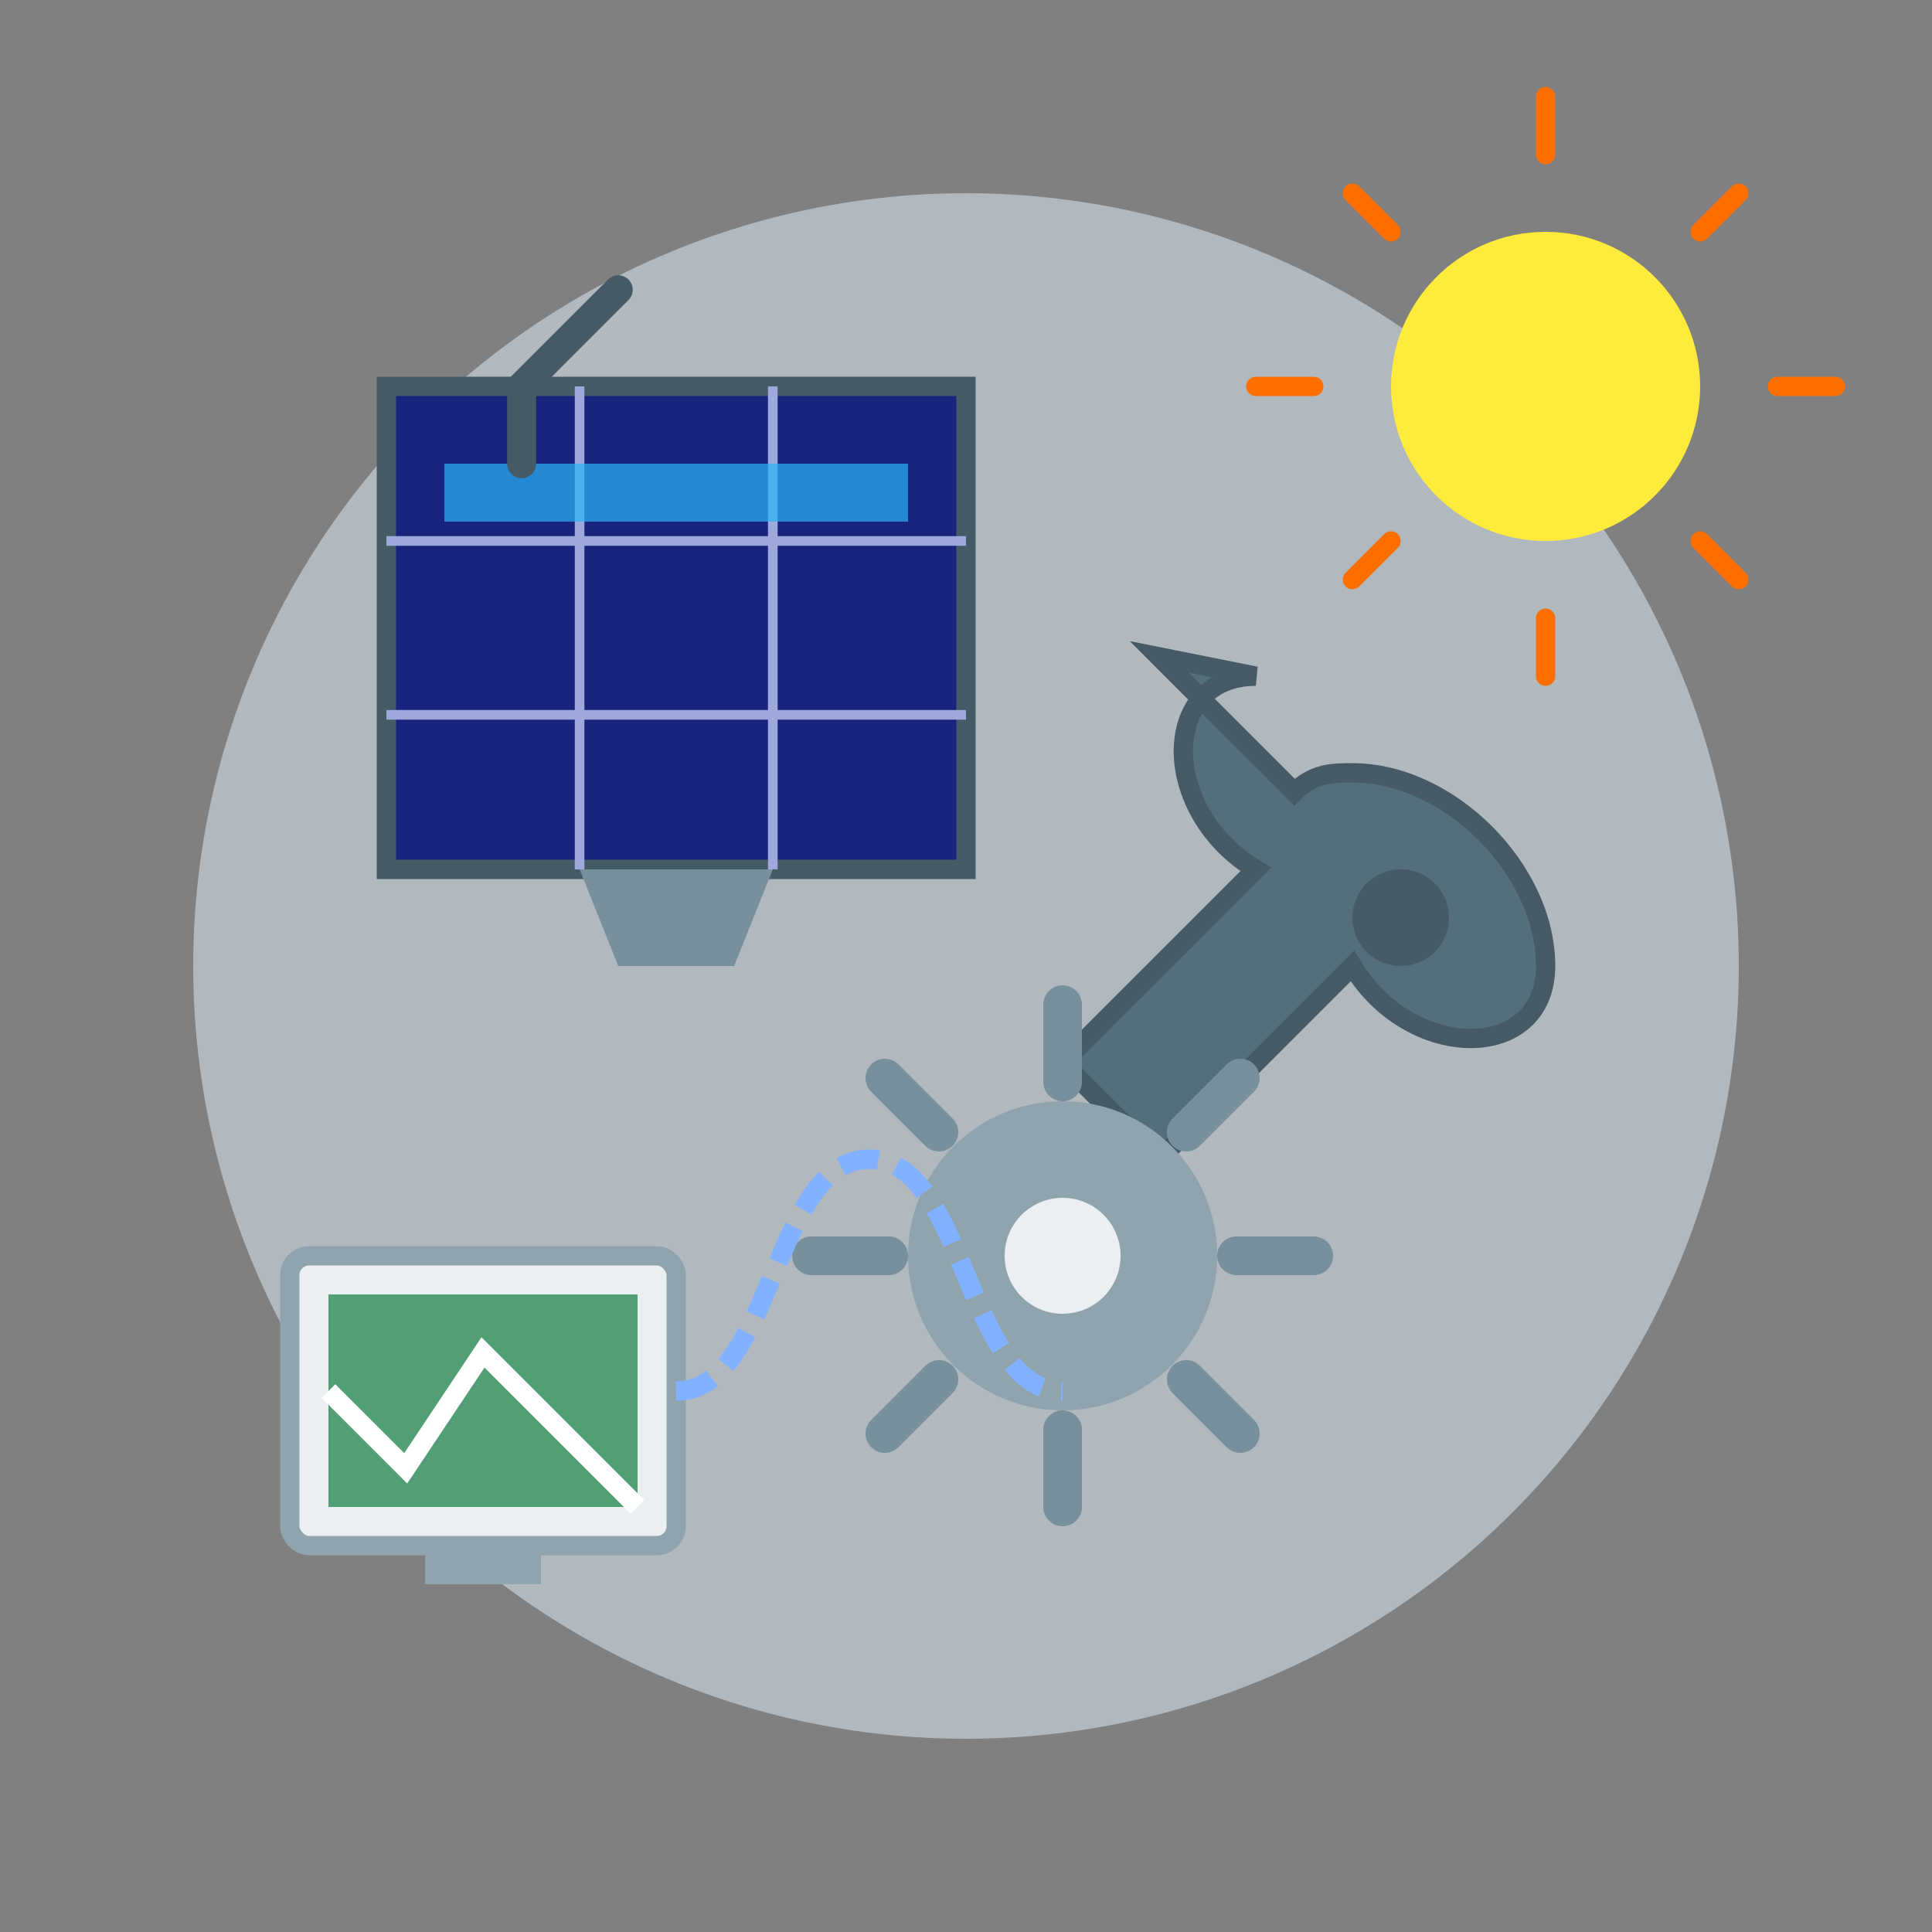 <svg width="100" height="100" viewBox="0 0 100 100" xmlns="http://www.w3.org/2000/svg">
  <rect x="0" y="0" width="100" height="100" fill="#808080" stroke="none"/>
  <!-- Background circle -->
  <circle cx="50" cy="50" r="40" fill="#e3f2fd" opacity="0.5"/>
  
  <!-- Solar panel -->
  <rect x="20" y="20" width="30" height="25" fill="#1a237e" stroke="#455a64" stroke-width="1"/>
  <line x1="20" y1="28" x2="50" y2="28" stroke="#9fa8da" stroke-width="0.5"/>
  <line x1="20" y1="37" x2="50" y2="37" stroke="#9fa8da" stroke-width="0.5"/>
  <line x1="30" y1="20" x2="30" y2="45" stroke="#9fa8da" stroke-width="0.5"/>
  <line x1="40" y1="20" x2="40" y2="45" stroke="#9fa8da" stroke-width="0.5"/>
  
  <!-- Support structure -->
  <polygon points="30,45 40,45 38,50 32,50" fill="#78909c"/>
  
  <!-- Wrench -->
  <path d="M65,35 C60,35 60,42 65,45 L55,55 L60,60 L70,50 C73,55 80,55 80,50 C80,45 75,40 70,40 C69,40 68,40 67,41 L60,34 Z" 
        fill="#546e7a" stroke="#455a64" stroke-width="1"/>
  <circle cx="72.5" cy="47.5" r="2.5" fill="#455a64"/>
  
  <!-- Gear -->
  <g transform="translate(55, 65)">
    <circle cx="0" cy="0" r="8" fill="#90a4ae"/>
    <circle cx="0" cy="0" r="3" fill="#eceff1"/>
    <g stroke="#78909c" stroke-width="2" stroke-linecap="round">
      <line x1="0" y1="-13" x2="0" y2="-9"/>
      <line x1="9.2" y1="-9.2" x2="6.4" y2="-6.4"/>
      <line x1="13" y1="0" x2="9" y2="0"/>
      <line x1="9.2" y1="9.2" x2="6.4" y2="6.4"/>
      <line x1="0" y1="13" x2="0" y2="9"/>
      <line x1="-9.2" y1="9.2" x2="-6.4" y2="6.4"/>
      <line x1="-13" y1="0" x2="-9" y2="0"/>
      <line x1="-9.2" y1="-9.2" x2="-6.4" y2="-6.4"/>
    </g>
    <animateTransform
      attributeName="transform"
      attributeType="XML"
      type="rotate"
      from="0 55 65"
      to="360 55 65"
      dur="20s"
      repeatCount="indefinite"/>
  </g>
  
  <!-- Cleaning brush on solar panel -->
  <rect x="23" y="24" width="24" height="3" fill="#29b6f6" opacity="0.7"/>
  <path d="M27,24 L27,20 L32,15" fill="none" stroke="#455a64" stroke-width="1.5" stroke-linecap="round"/>
  
  <!-- Screen/monitor for system monitoring -->
  <rect x="15" y="65" width="20" height="15" rx="1" ry="1" fill="#eceff1" stroke="#90a4ae" stroke-width="1"/>
  <rect x="17" y="67" width="16" height="11" fill="#2E8B57" opacity="0.8"/>
  <polyline points="17,72 21,76 25,70 33,78" fill="none" stroke="#ffffff" stroke-width="1"/>
  <rect x="22" y="80" width="6" height="2" fill="#90a4ae"/>
  
  <!-- Data connection -->
  <path d="M35,72 C40,72 40,60 45,60 C50,60 50,72 55,72" fill="none" stroke="#82b1ff" stroke-width="1" stroke-dasharray="2,1"/>
  
  <!-- Sun indicator -->
  <circle cx="80" cy="20" r="8" fill="#ffeb3b"/>
  <g stroke="#ff6f00" stroke-width="1" stroke-linecap="round">
    <line x1="80" y1="8" x2="80" y2="5"/>
    <line x1="80" y1="35" x2="80" y2="32"/>
    <line x1="68" y1="20" x2="65" y2="20"/>
    <line x1="95" y1="20" x2="92" y2="20"/>
    <line x1="72" y1="12" x2="70" y2="10"/>
    <line x1="90" y1="30" x2="88" y2="28"/>
    <line x1="72" y1="28" x2="70" y2="30"/>
    <line x1="90" y1="10" x2="88" y2="12"/>
  </g>
</svg>
